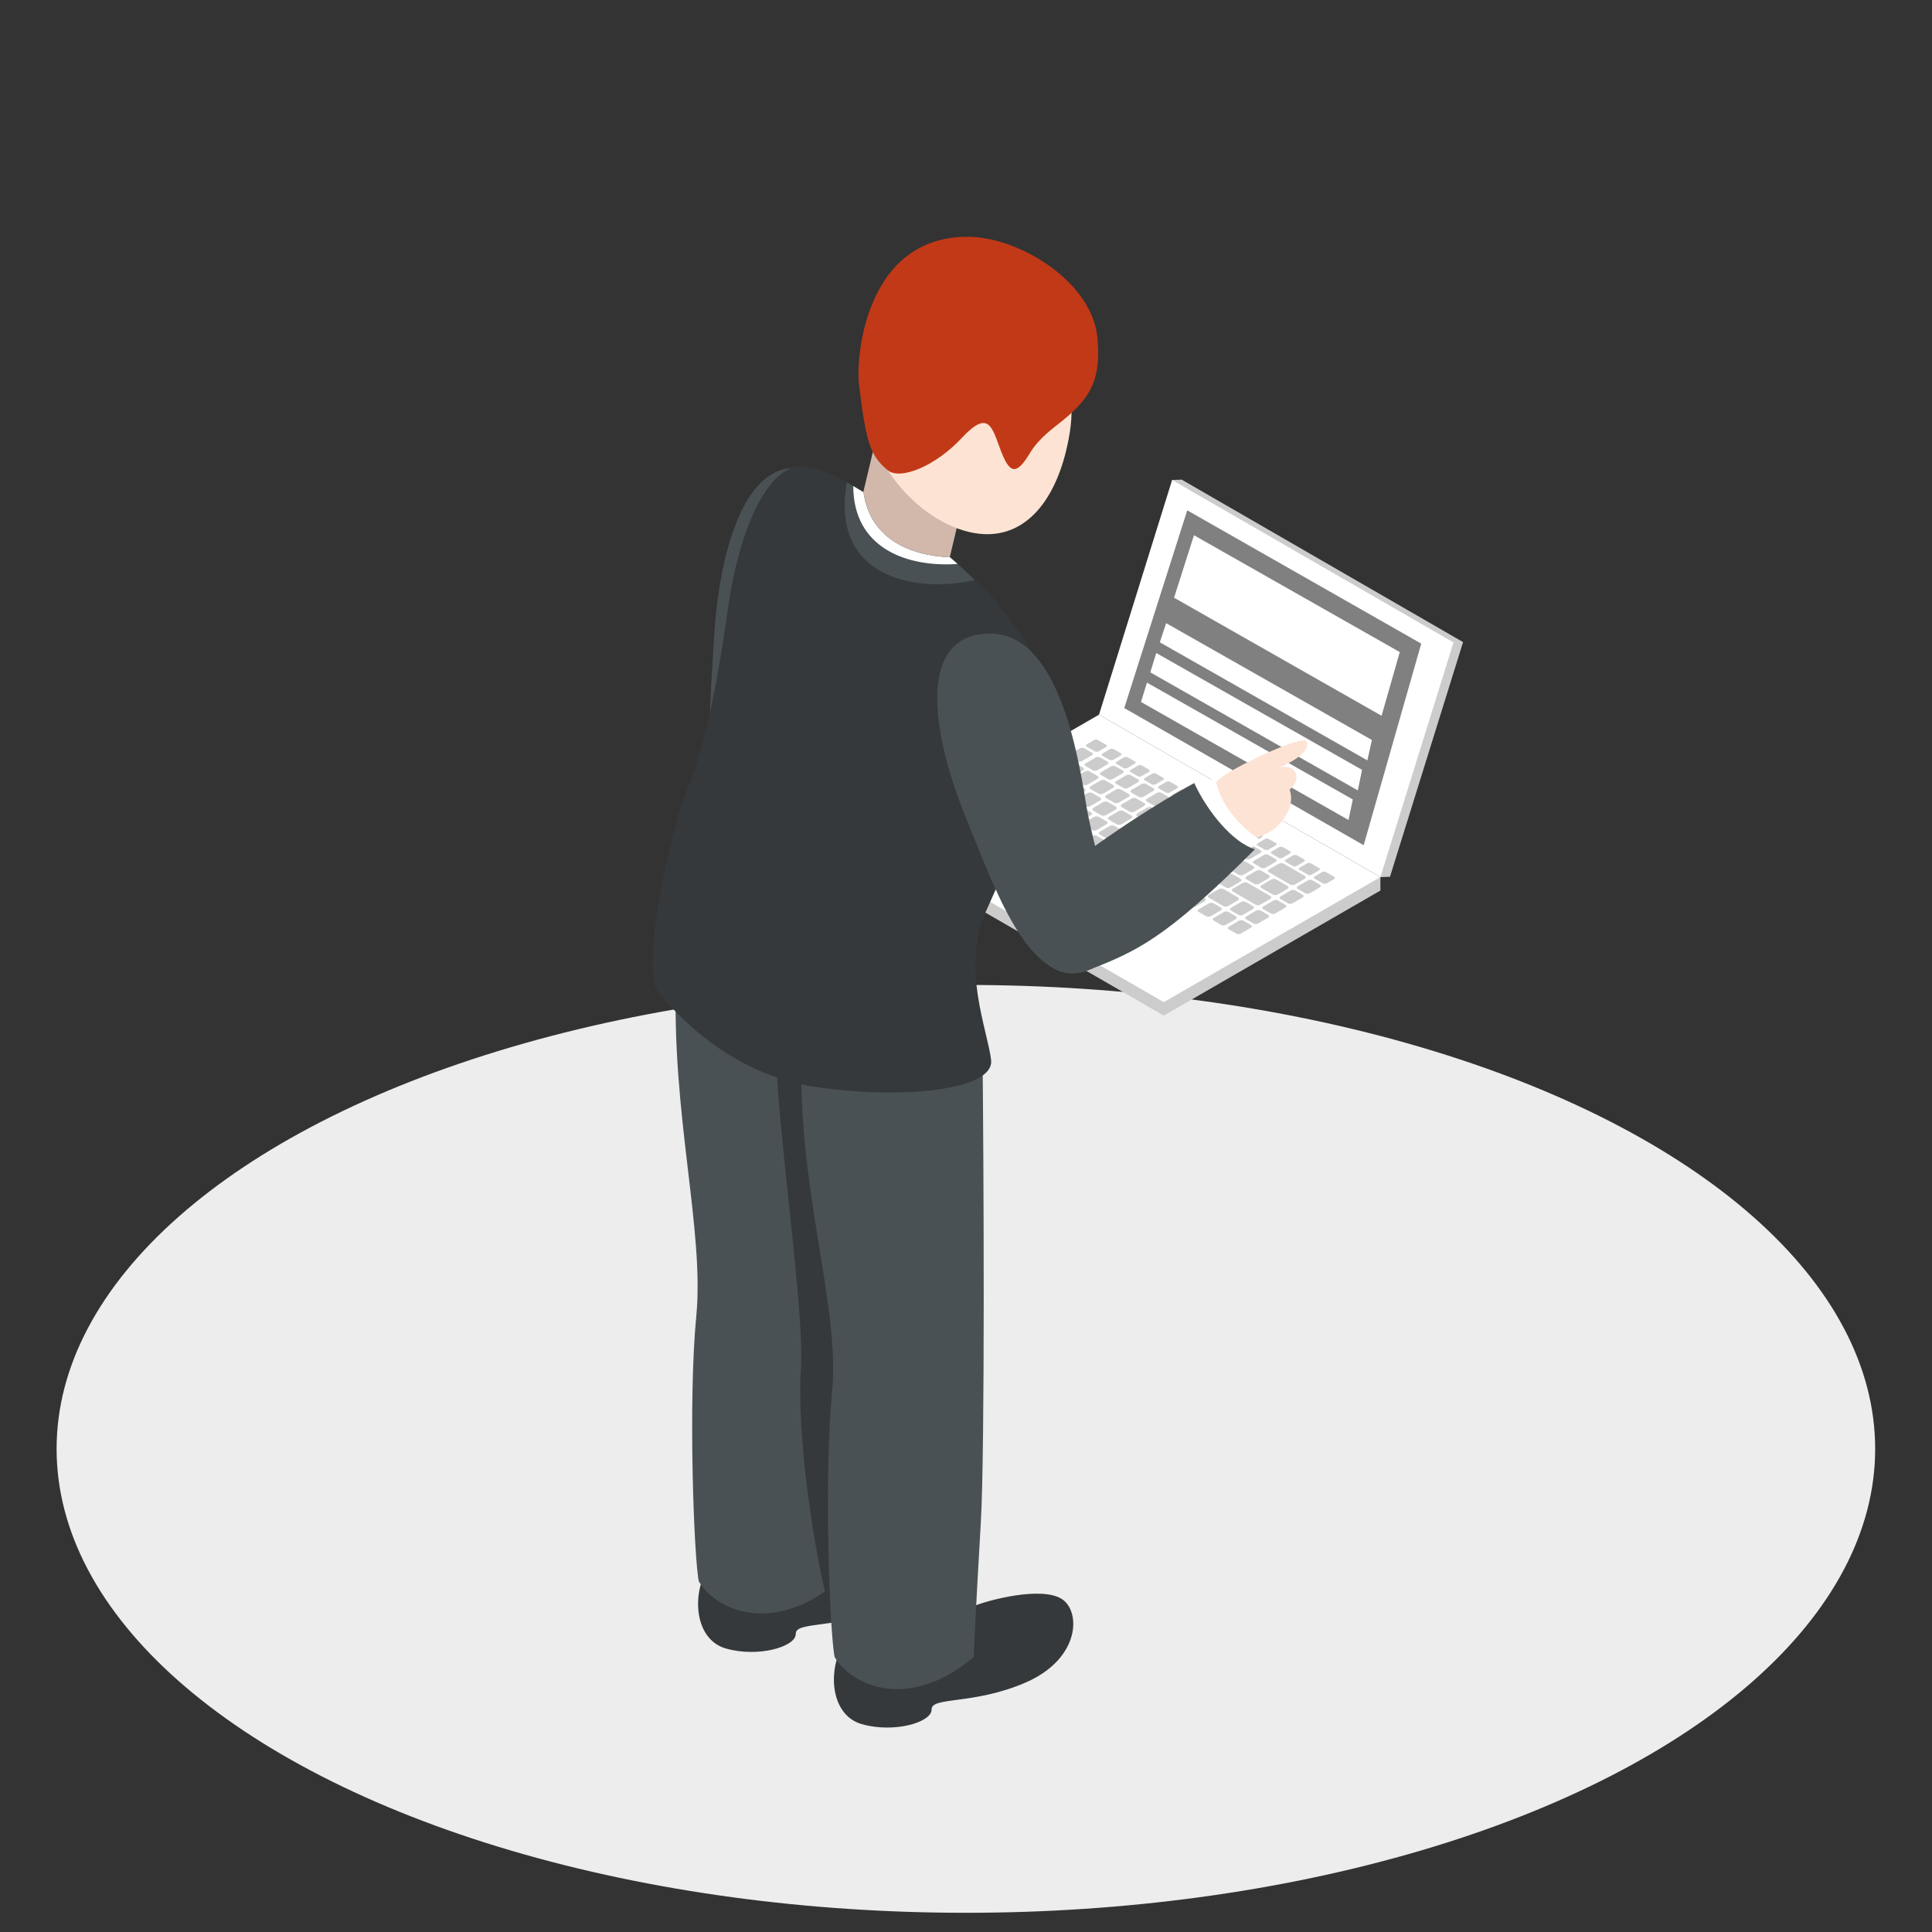 <?xml version="1.0" encoding="utf-8"?>
<!-- Generator: Adobe Illustrator 16.0.0, SVG Export Plug-In . SVG Version: 6.00 Build 0)  -->
<!DOCTYPE svg PUBLIC "-//W3C//DTD SVG 1.1//EN" "http://www.w3.org/Graphics/SVG/1.1/DTD/svg11.dtd">
<svg version="1.1" id="Capa_1" xmlns="http://www.w3.org/2000/svg" xmlns:xlink="http://www.w3.org/1999/xlink" x="0px" y="0px"
	 width="200px" height="200px" viewBox="0 0 200 200" enable-background="new 0 0 200 200" xml:space="preserve">
<rect x="0" y="0" width="200" height="200" fill="#333333" stroke="none"/>
<g id="base">
	<ellipse fill="#EDEDED" cx="99.988" cy="149.987" rx="94.129" ry="48.025"/>
</g>
<g id="Capa_6">
	<g>
		<polygon fill="#CDCCCC" points="113.77,75.375 91.348,88.319 120.475,105.135 142.896,92.191 		"/>
		<rect x="135.104" y="90.798" fill="#CDCCCC" width="7.793" height="1.394"/>
		<rect x="91.348" y="86.926" fill="#CDCCCC" width="7.791" height="1.393"/>
		<polygon fill="#FFFFFF" points="113.77,73.982 91.348,86.926 120.475,103.744 142.896,90.798 		"/>
		<polygon fill="#CDCCCC" points="122.329,49.652 114.762,73.945 143.891,90.762 151.457,66.47 		"/>
		<polygon fill="#CDCCCC" points="121.336,49.689 122.329,49.652 143.891,90.762 142.896,90.798 		"/>
		<polygon fill="#FFFFFF" points="121.336,49.689 113.77,73.982 142.896,90.798 150.465,66.506 		"/>
		<g>
			<path fill="#CDCCCC" d="M137.246,90.264c0.289,0.169,0.585,0.338,0.882,0.509c0.097,0.058,0.084,0.162-0.028,0.228
				c-0.252,0.146-0.502,0.291-0.75,0.437c-0.115,0.067-0.295,0.074-0.396,0.017c-0.296-0.172-0.593-0.34-0.881-0.51
				c-0.101-0.058-0.087-0.159,0.028-0.227c0.25-0.146,0.496-0.291,0.748-0.438C136.964,90.216,137.146,90.207,137.246,90.264z"/>
			<path fill="#CDCCCC" d="M135.848,91.122c0.262,0.155,0.533,0.309,0.799,0.463c0.125,0.072,0.117,0.199-0.022,0.279
				c-0.34,0.197-0.675,0.395-1.017,0.592c-0.142,0.082-0.355,0.094-0.48,0.022c-0.264-0.154-0.534-0.309-0.799-0.463
				c-0.119-0.069-0.105-0.196,0.033-0.278c0.34-0.196,0.676-0.396,1.016-0.592C135.518,91.062,135.727,91.052,135.848,91.122z"/>
			<path fill="#CDCCCC" d="M134.063,92.167c0.266,0.153,0.535,0.309,0.801,0.462c0.123,0.073,0.115,0.196-0.025,0.279
				c-0.339,0.198-0.676,0.396-1.015,0.592c-0.142,0.082-0.358,0.091-0.482,0.02c-0.267-0.155-0.534-0.309-0.801-0.463
				c-0.119-0.069-0.103-0.194,0.038-0.276c0.339-0.196,0.672-0.393,1.014-0.592C133.732,92.107,133.943,92.098,134.063,92.167z"/>
			<path fill="#CDCCCC" d="M132.277,93.209c0.266,0.154,0.535,0.308,0.8,0.462c0.125,0.072,0.118,0.2-0.024,0.281
				c-0.342,0.197-0.676,0.396-1.019,0.592c-0.142,0.082-0.354,0.095-0.479,0.022c-0.266-0.154-0.535-0.309-0.801-0.463
				c-0.12-0.069-0.107-0.196,0.034-0.278c0.338-0.196,0.679-0.394,1.019-0.591C131.943,93.153,132.159,93.14,132.277,93.209z"/>
			<path fill="#CDCCCC" d="M130.493,94.257c0.267,0.154,0.536,0.308,0.801,0.462c0.125,0.072,0.11,0.194-0.028,0.276
				c-0.342,0.199-0.678,0.4-1.015,0.597c-0.142,0.081-0.354,0.089-0.479,0.018c-0.265-0.155-0.535-0.309-0.801-0.463
				c-0.119-0.069-0.105-0.192,0.034-0.273c0.34-0.197,0.675-0.398,1.015-0.598C130.159,94.195,130.375,94.187,130.493,94.257z"/>
			<path fill="#CDCCCC" d="M128.705,95.299c0.266,0.154,0.536,0.31,0.802,0.463c0.122,0.072,0.114,0.2-0.026,0.281
				c-0.342,0.197-0.676,0.397-1.015,0.592c-0.14,0.081-0.354,0.092-0.479,0.021c-0.27-0.155-0.534-0.309-0.801-0.463
				c-0.121-0.069-0.104-0.195,0.035-0.275c0.34-0.195,0.674-0.394,1.012-0.593C128.373,95.244,128.586,95.229,128.705,95.299z"/>
			<path fill="#CDCCCC" d="M135.688,89.363c0.295,0.168,0.586,0.339,0.881,0.509c0.104,0.058,0.088,0.162-0.024,0.227
				c-0.253,0.146-0.505,0.294-0.753,0.44c-0.113,0.068-0.291,0.07-0.391,0.016c-0.297-0.171-0.59-0.341-0.885-0.511
				c-0.1-0.058-0.084-0.159,0.029-0.227c0.248-0.146,0.501-0.291,0.753-0.438C135.41,89.315,135.589,89.306,135.688,89.363z"/>
			<path fill="#CDCCCC" d="M132.872,89.4c0.731,0.423,1.467,0.85,2.203,1.275c0.134,0.077,0.125,0.209-0.029,0.299
				c-0.323,0.191-0.649,0.381-0.979,0.571c-0.149,0.088-0.375,0.1-0.51,0.023c-0.736-0.425-1.473-0.851-2.203-1.277
				c-0.131-0.077-0.121-0.211,0.029-0.298c0.329-0.192,0.654-0.381,0.98-0.572C132.518,89.333,132.74,89.324,132.872,89.4z"/>
			<path fill="#CDCCCC" d="M132.098,91.032c0.397,0.231,0.797,0.46,1.195,0.689c0.133,0.076,0.119,0.208-0.031,0.296
				c-0.324,0.191-0.654,0.384-0.979,0.575c-0.147,0.087-0.382,0.096-0.513,0.02c-0.396-0.229-0.797-0.459-1.193-0.69
				c-0.131-0.074-0.11-0.208,0.04-0.295c0.323-0.192,0.653-0.385,0.979-0.576C131.743,90.964,131.971,90.958,132.098,91.032z"/>
			<path fill="#CDCCCC" d="M129.128,91.385c0.794,0.46,1.585,0.918,2.381,1.378c0.134,0.077,0.118,0.215-0.03,0.301
				c-0.328,0.189-0.653,0.381-0.984,0.572c-0.148,0.087-0.375,0.1-0.508,0.022c-0.797-0.46-1.588-0.921-2.381-1.378
				c-0.127-0.073-0.115-0.212,0.035-0.298c0.328-0.19,0.654-0.384,0.979-0.573C128.77,91.323,129.002,91.311,129.128,91.385z"/>
			<path fill="#CDCCCC" d="M128.939,93.359c0.267,0.153,0.535,0.31,0.802,0.463c0.122,0.07,0.104,0.195-0.035,0.275
				c-0.338,0.198-0.675,0.398-1.015,0.595c-0.142,0.082-0.352,0.091-0.475,0.021c-0.266-0.153-0.533-0.309-0.8-0.463
				c-0.125-0.073-0.108-0.195,0.03-0.276c0.338-0.197,0.675-0.399,1.013-0.597C128.602,93.294,128.814,93.287,128.939,93.359z"/>
			<path fill="#CDCCCC" d="M127.15,94.401c0.268,0.154,0.535,0.31,0.802,0.463c0.123,0.07,0.112,0.199-0.029,0.281
				c-0.342,0.196-0.675,0.397-1.015,0.592c-0.139,0.082-0.35,0.091-0.475,0.02c-0.271-0.154-0.535-0.308-0.801-0.463
				c-0.124-0.072-0.109-0.198,0.031-0.279c0.337-0.194,0.67-0.395,1.012-0.592C126.82,94.342,127.029,94.329,127.15,94.401z"/>
			<path fill="#CDCCCC" d="M134.25,88.532c0.257,0.146,0.512,0.293,0.768,0.441c0.098,0.056,0.08,0.162-0.031,0.227
				c-0.252,0.146-0.504,0.293-0.754,0.439c-0.113,0.068-0.289,0.074-0.389,0.016c-0.257-0.149-0.509-0.295-0.76-0.44
				c-0.104-0.058-0.091-0.159,0.023-0.228c0.25-0.145,0.502-0.292,0.752-0.439C133.973,88.482,134.15,88.475,134.25,88.532z"/>
			<path fill="#CDCCCC" d="M132.791,87.687c0.257,0.146,0.509,0.292,0.768,0.443c0.096,0.057,0.08,0.162-0.031,0.226
				c-0.252,0.146-0.502,0.292-0.754,0.438c-0.113,0.067-0.289,0.074-0.389,0.018c-0.256-0.151-0.508-0.299-0.761-0.444
				c-0.103-0.058-0.09-0.159,0.024-0.227c0.248-0.146,0.5-0.291,0.754-0.438C132.514,87.639,132.691,87.629,132.791,87.687z"/>
			<path fill="#CDCCCC" d="M131.331,86.843c0.256,0.148,0.511,0.293,0.763,0.439c0.1,0.058,0.086,0.162-0.023,0.227
				c-0.254,0.146-0.506,0.292-0.754,0.439c-0.115,0.067-0.293,0.073-0.391,0.016c-0.255-0.146-0.51-0.293-0.762-0.439
				c-0.104-0.061-0.088-0.159,0.025-0.226c0.248-0.146,0.5-0.292,0.752-0.438C131.055,86.795,131.232,86.784,131.331,86.843z"/>
			<path fill="#CDCCCC" d="M129.874,85.997c0.252,0.146,0.504,0.293,0.761,0.44c0.1,0.056,0.086,0.164-0.025,0.229
				c-0.252,0.146-0.504,0.291-0.752,0.438c-0.113,0.066-0.291,0.074-0.391,0.017c-0.256-0.148-0.51-0.295-0.766-0.443
				c-0.098-0.056-0.085-0.159,0.029-0.226c0.248-0.146,0.502-0.291,0.754-0.438C129.596,85.949,129.775,85.939,129.874,85.997z"/>
			<path fill="#CDCCCC" d="M128.416,85.15c0.251,0.147,0.505,0.294,0.759,0.441c0.104,0.059,0.087,0.164-0.022,0.228
				c-0.254,0.147-0.506,0.292-0.754,0.438c-0.115,0.068-0.291,0.076-0.396,0.018c-0.252-0.145-0.504-0.293-0.76-0.44
				c-0.099-0.057-0.085-0.161,0.028-0.229c0.248-0.146,0.502-0.291,0.754-0.438C128.137,85.103,128.316,85.094,128.416,85.15z"/>
			<path fill="#CDCCCC" d="M126.955,84.307c0.254,0.147,0.507,0.294,0.761,0.44c0.101,0.057,0.082,0.162-0.026,0.227
				c-0.254,0.146-0.502,0.292-0.75,0.437c-0.115,0.069-0.297,0.075-0.395,0.018c-0.252-0.146-0.507-0.293-0.761-0.44
				c-0.101-0.057-0.091-0.162,0.024-0.229c0.248-0.146,0.5-0.292,0.754-0.438C126.674,84.257,126.854,84.247,126.955,84.307z"/>
			<path fill="#CDCCCC" d="M125.494,83.461c0.255,0.148,0.508,0.293,0.764,0.44c0.1,0.057,0.081,0.164-0.029,0.229
				c-0.252,0.146-0.5,0.292-0.748,0.438c-0.114,0.068-0.297,0.074-0.394,0.017c-0.259-0.15-0.509-0.296-0.763-0.443
				c-0.1-0.056-0.088-0.158,0.023-0.225c0.25-0.147,0.502-0.292,0.756-0.438C125.215,83.415,125.396,83.405,125.494,83.461z"/>
			<path fill="#CDCCCC" d="M124.033,82.615c0.256,0.147,0.51,0.294,0.763,0.44c0.104,0.059,0.085,0.162-0.026,0.227
				c-0.252,0.146-0.506,0.294-0.752,0.439c-0.117,0.067-0.287,0.077-0.391,0.018c-0.257-0.148-0.509-0.294-0.762-0.441
				c-0.102-0.059-0.084-0.158,0.029-0.226c0.248-0.146,0.498-0.294,0.75-0.44C123.756,82.567,123.936,82.558,124.033,82.615z"/>
			<path fill="#CDCCCC" d="M122.574,81.769c0.254,0.146,0.507,0.294,0.762,0.443c0.1,0.057,0.087,0.162-0.023,0.227
				c-0.254,0.147-0.506,0.295-0.754,0.44c-0.115,0.068-0.291,0.073-0.39,0.017c-0.256-0.15-0.51-0.294-0.767-0.441
				c-0.1-0.057-0.086-0.159,0.029-0.227c0.25-0.146,0.496-0.293,0.75-0.441C122.294,81.723,122.477,81.712,122.574,81.769z"/>
			<path fill="#CDCCCC" d="M121.116,80.926c0.25,0.146,0.505,0.293,0.763,0.439c0.098,0.058,0.084,0.165-0.027,0.229
				c-0.252,0.148-0.504,0.293-0.754,0.439c-0.113,0.068-0.289,0.074-0.389,0.017c-0.256-0.149-0.51-0.295-0.76-0.44
				c-0.104-0.059-0.09-0.161,0.023-0.228c0.248-0.147,0.498-0.291,0.748-0.439C120.834,80.879,121.018,80.869,121.116,80.926z"/>
			<path fill="#CDCCCC" d="M119.656,80.08c0.255,0.145,0.504,0.294,0.763,0.44c0.099,0.056,0.081,0.164-0.03,0.229
				c-0.252,0.146-0.502,0.292-0.748,0.438c-0.113,0.068-0.291,0.075-0.395,0.016c-0.253-0.145-0.504-0.293-0.758-0.439
				c-0.104-0.059-0.09-0.163,0.025-0.229c0.248-0.146,0.498-0.292,0.75-0.438C119.373,80.033,119.557,80.022,119.656,80.08z"/>
			<path fill="#CDCCCC" d="M118.193,79.234c0.256,0.147,0.511,0.293,0.766,0.443c0.1,0.057,0.081,0.162-0.027,0.227
				c-0.255,0.146-0.502,0.293-0.75,0.439c-0.115,0.068-0.293,0.077-0.396,0.018c-0.252-0.147-0.509-0.297-0.761-0.444
				c-0.098-0.057-0.084-0.159,0.031-0.226c0.246-0.146,0.494-0.294,0.748-0.44C117.916,79.188,118.096,79.176,118.193,79.234z"/>
			<path fill="#CDCCCC" d="M116.734,78.391c0.257,0.147,0.51,0.293,0.762,0.44c0.104,0.06,0.082,0.162-0.029,0.227
				c-0.253,0.146-0.5,0.294-0.75,0.44c-0.113,0.067-0.285,0.076-0.389,0.018c-0.252-0.146-0.51-0.293-0.762-0.441
				c-0.1-0.056-0.086-0.159,0.029-0.227c0.25-0.146,0.497-0.293,0.748-0.439C116.457,78.344,116.637,78.334,116.734,78.391z"/>
			<path fill="#CDCCCC" d="M115.275,77.545c0.254,0.145,0.506,0.293,0.764,0.44c0.098,0.057,0.079,0.165-0.031,0.229
				c-0.252,0.146-0.502,0.292-0.748,0.437c-0.113,0.068-0.291,0.074-0.39,0.019c-0.257-0.148-0.509-0.295-0.763-0.441
				c-0.103-0.058-0.09-0.159,0.025-0.227c0.248-0.146,0.497-0.294,0.749-0.441C114.994,77.497,115.173,77.486,115.275,77.545z"/>
			<path fill="#CDCCCC" d="M113.639,76.598c0.289,0.168,0.588,0.335,0.881,0.506c0.1,0.058,0.08,0.164-0.029,0.228
				c-0.254,0.148-0.5,0.295-0.749,0.441c-0.116,0.068-0.289,0.072-0.39,0.015c-0.295-0.171-0.592-0.338-0.884-0.507
				c-0.101-0.061-0.084-0.161,0.032-0.229c0.248-0.146,0.496-0.293,0.748-0.441C113.357,76.547,113.535,76.537,113.639,76.598z"/>
			<path fill="#CDCCCC" d="M131.299,88.489c0.262,0.15,0.521,0.301,0.782,0.454c0.12,0.067,0.112,0.194-0.024,0.273
				c-0.347,0.199-0.685,0.4-1.027,0.597c-0.137,0.078-0.348,0.092-0.467,0.022c-0.262-0.151-0.521-0.304-0.781-0.455
				c-0.12-0.069-0.108-0.194,0.027-0.273c0.344-0.199,0.68-0.399,1.022-0.601C130.971,88.427,131.18,88.42,131.299,88.489z"/>
			<path fill="#CDCCCC" d="M129.715,87.571c0.262,0.15,0.521,0.303,0.783,0.455c0.12,0.069,0.109,0.192-0.025,0.271
				c-0.347,0.199-0.685,0.4-1.027,0.596c-0.137,0.08-0.346,0.094-0.465,0.026c-0.262-0.153-0.522-0.304-0.782-0.456
				c-0.12-0.07-0.107-0.197,0.028-0.277c0.342-0.197,0.683-0.397,1.021-0.596C129.385,87.512,129.598,87.503,129.715,87.571z"/>
			<path fill="#CDCCCC" d="M128.133,86.656c0.262,0.151,0.521,0.301,0.782,0.453c0.12,0.069,0.11,0.194-0.024,0.273
				c-0.347,0.2-0.686,0.401-1.027,0.597c-0.137,0.079-0.348,0.092-0.467,0.022c-0.262-0.151-0.522-0.303-0.781-0.453
				c-0.125-0.071-0.108-0.197,0.027-0.276c0.344-0.198,0.683-0.398,1.024-0.597C127.805,86.596,128.01,86.584,128.133,86.656z"/>
			<path fill="#CDCCCC" d="M126.545,85.737c0.262,0.152,0.521,0.304,0.786,0.456c0.121,0.069,0.11,0.192-0.024,0.272
				c-0.347,0.201-0.685,0.399-1.024,0.6c-0.138,0.079-0.347,0.088-0.468,0.02c-0.265-0.152-0.527-0.303-0.787-0.453
				c-0.12-0.069-0.104-0.194,0.033-0.273c0.344-0.199,0.681-0.4,1.021-0.601C126.219,85.677,126.428,85.667,126.545,85.737z"/>
			<path fill="#CDCCCC" d="M124.962,84.822c0.263,0.15,0.522,0.301,0.787,0.453c0.119,0.068,0.112,0.194-0.024,0.274
				c-0.347,0.199-0.686,0.4-1.026,0.596c-0.138,0.08-0.347,0.092-0.468,0.023c-0.266-0.152-0.526-0.306-0.787-0.456
				c-0.119-0.068-0.106-0.194,0.031-0.274c0.342-0.198,0.68-0.398,1.025-0.6C124.639,84.76,124.842,84.754,124.962,84.822z"/>
			<path fill="#CDCCCC" d="M123.379,83.904c0.26,0.151,0.521,0.304,0.782,0.454c0.125,0.072,0.11,0.193-0.024,0.272
				c-0.346,0.2-0.686,0.4-1.027,0.598c-0.137,0.078-0.342,0.092-0.467,0.021c-0.261-0.15-0.521-0.301-0.781-0.453
				c-0.119-0.069-0.106-0.194,0.027-0.273c0.344-0.2,0.684-0.398,1.027-0.6C123.053,83.845,123.259,83.834,123.379,83.904z"/>
			<path fill="#CDCCCC" d="M121.796,82.988c0.263,0.152,0.522,0.304,0.782,0.453c0.126,0.072,0.111,0.196-0.023,0.273
				c-0.347,0.199-0.687,0.4-1.025,0.597c-0.139,0.079-0.346,0.094-0.469,0.023c-0.262-0.151-0.524-0.302-0.783-0.453
				c-0.121-0.069-0.106-0.197,0.031-0.276c0.342-0.198,0.68-0.398,1.025-0.597C121.473,82.929,121.677,82.919,121.796,82.988z"/>
			<path fill="#CDCCCC" d="M120.213,82.07c0.26,0.152,0.521,0.304,0.782,0.455c0.121,0.069,0.11,0.191-0.024,0.272
				c-0.346,0.201-0.686,0.4-1.027,0.599c-0.137,0.079-0.346,0.089-0.467,0.02c-0.261-0.151-0.521-0.303-0.781-0.452
				c-0.121-0.069-0.106-0.198,0.029-0.276c0.342-0.196,0.68-0.398,1.021-0.598C119.884,82.011,120.096,82,120.213,82.07z"/>
			<path fill="#CDCCCC" d="M118.63,81.155c0.263,0.151,0.522,0.303,0.783,0.455c0.12,0.069,0.106,0.189-0.028,0.268
				c-0.345,0.202-0.681,0.401-1.021,0.601c-0.139,0.079-0.348,0.092-0.469,0.022c-0.26-0.152-0.522-0.304-0.781-0.456
				c-0.121-0.069-0.108-0.194,0.027-0.273c0.344-0.199,0.682-0.399,1.024-0.6C118.3,81.093,118.512,81.086,118.63,81.155z"/>
			<path fill="#CDCCCC" d="M117.047,80.238c0.26,0.151,0.521,0.302,0.784,0.454c0.119,0.07,0.106,0.191-0.03,0.271
				c-0.343,0.202-0.682,0.401-1.023,0.6c-0.135,0.079-0.346,0.089-0.465,0.019c-0.262-0.151-0.522-0.3-0.783-0.453
				c-0.125-0.071-0.107-0.193,0.029-0.273c0.342-0.199,0.68-0.398,1.022-0.6C116.717,80.176,116.923,80.168,117.047,80.238z"/>
			<path fill="#CDCCCC" d="M115.46,79.321c0.261,0.15,0.522,0.301,0.787,0.452c0.121,0.07,0.106,0.194-0.029,0.273
				c-0.344,0.199-0.681,0.401-1.022,0.598c-0.137,0.079-0.348,0.091-0.467,0.023c-0.267-0.153-0.526-0.304-0.787-0.455
				c-0.119-0.069-0.104-0.196,0.033-0.274c0.344-0.197,0.683-0.398,1.024-0.598C115.135,79.261,115.342,79.252,115.46,79.321z"/>
			<path fill="#CDCCCC" d="M113.876,78.402c0.263,0.151,0.521,0.304,0.788,0.457c0.12,0.07,0.107,0.19-0.029,0.271
				c-0.343,0.201-0.682,0.4-1.021,0.6c-0.137,0.08-0.348,0.089-0.467,0.02c-0.266-0.153-0.525-0.305-0.787-0.456
				c-0.119-0.069-0.107-0.191,0.029-0.27c0.342-0.199,0.682-0.4,1.022-0.601C113.547,78.343,113.758,78.334,113.876,78.402z"/>
			<path fill="#CDCCCC" d="M112.242,77.458c0.266,0.154,0.531,0.31,0.799,0.462c0.125,0.071,0.111,0.198-0.027,0.278
				c-0.337,0.197-0.678,0.396-1.016,0.594c-0.141,0.081-0.35,0.09-0.475,0.019c-0.27-0.155-0.535-0.308-0.799-0.462
				c-0.121-0.069-0.107-0.196,0.032-0.278c0.339-0.197,0.677-0.396,1.015-0.592C111.913,77.396,112.123,77.388,112.242,77.458z"/>
			<path fill="#CDCCCC" d="M110.477,78.51c0.545,0.317,1.097,0.634,1.644,0.953c0.132,0.077,0.118,0.209-0.03,0.296
				c-0.33,0.191-0.654,0.384-0.979,0.575c-0.149,0.087-0.383,0.096-0.514,0.02c-0.548-0.319-1.101-0.637-1.644-0.953
				c-0.132-0.076-0.111-0.209,0.038-0.296c0.324-0.191,0.65-0.383,0.979-0.574C110.121,78.443,110.344,78.433,110.477,78.51z"/>
			<path fill="#CDCCCC" d="M108.691,79.552c0.649,0.377,1.301,0.754,1.955,1.132c0.133,0.077,0.115,0.215-0.035,0.302
				c-0.324,0.188-0.649,0.379-0.979,0.572c-0.148,0.087-0.377,0.098-0.509,0.023c-0.656-0.38-1.306-0.759-1.956-1.135
				c-0.131-0.076-0.109-0.208,0.039-0.296c0.326-0.19,0.65-0.383,0.977-0.571C108.331,79.491,108.561,79.477,108.691,79.552z"/>
			<path fill="#CDCCCC" d="M106.907,80.6c0.935,0.541,1.864,1.084,2.803,1.625c0.133,0.076,0.116,0.208-0.034,0.297
				c-0.324,0.189-0.654,0.38-0.979,0.572c-0.148,0.087-0.379,0.099-0.51,0.022c-0.938-0.541-1.869-1.084-2.803-1.624
				c-0.131-0.077-0.113-0.208,0.034-0.297c0.324-0.191,0.655-0.381,0.979-0.572C106.549,80.534,106.775,80.523,106.907,80.6z"/>
			<path fill="#CDCCCC" d="M105.12,81.646c0.387,0.224,0.772,0.45,1.164,0.676c0.127,0.074,0.114,0.207-0.039,0.295
				c-0.325,0.189-0.649,0.382-0.976,0.573c-0.149,0.086-0.383,0.096-0.511,0.022c-0.39-0.226-0.776-0.453-1.163-0.677
				c-0.133-0.077-0.111-0.207,0.039-0.295c0.323-0.191,0.649-0.382,0.975-0.572C104.764,81.577,104.988,81.569,105.12,81.646z"/>
			<path fill="#CDCCCC" d="M112.785,79.851c0.281,0.164,0.564,0.325,0.844,0.488c0.127,0.074,0.111,0.206-0.033,0.292
				c-0.332,0.193-0.664,0.386-0.988,0.577c-0.148,0.088-0.375,0.097-0.5,0.022c-0.28-0.162-0.563-0.323-0.844-0.486
				c-0.123-0.074-0.111-0.207,0.037-0.294c0.326-0.19,0.655-0.384,0.989-0.577C112.436,79.786,112.661,79.778,112.785,79.851z"/>
			<path fill="#CDCCCC" d="M114.404,80.786c0.277,0.161,0.56,0.325,0.838,0.485c0.127,0.073,0.115,0.206-0.03,0.292
				c-0.332,0.195-0.661,0.388-0.987,0.58c-0.147,0.087-0.379,0.094-0.504,0.02c-0.281-0.16-0.563-0.324-0.84-0.485
				c-0.129-0.076-0.115-0.207,0.034-0.294c0.325-0.19,0.653-0.384,0.987-0.577C114.049,80.722,114.273,80.711,114.404,80.786z"/>
			<path fill="#CDCCCC" d="M116.018,81.719c0.276,0.161,0.561,0.324,0.838,0.484c0.127,0.075,0.117,0.209-0.029,0.294
				c-0.333,0.193-0.662,0.386-0.988,0.577c-0.15,0.088-0.377,0.094-0.504,0.021c-0.279-0.162-0.563-0.324-0.84-0.485
				c-0.128-0.075-0.114-0.205,0.033-0.292c0.326-0.191,0.654-0.384,0.988-0.579C115.662,81.654,115.889,81.646,116.018,81.719z"/>
			<path fill="#CDCCCC" d="M117.629,82.653c0.278,0.161,0.559,0.321,0.839,0.485c0.13,0.075,0.116,0.208-0.03,0.293
				c-0.332,0.194-0.662,0.387-0.986,0.578c-0.15,0.087-0.376,0.095-0.506,0.02c-0.281-0.163-0.562-0.324-0.838-0.485
				c-0.131-0.075-0.116-0.204,0.033-0.292c0.324-0.191,0.656-0.384,0.988-0.577C117.275,82.59,117.501,82.578,117.629,82.653z"/>
			<path fill="#CDCCCC" d="M119.241,83.586c0.28,0.16,0.558,0.323,0.838,0.486c0.13,0.075,0.118,0.206-0.029,0.292
				c-0.331,0.195-0.661,0.388-0.987,0.579c-0.147,0.087-0.375,0.095-0.504,0.021c-0.283-0.164-0.562-0.329-0.838-0.488
				c-0.129-0.073-0.115-0.204,0.03-0.291c0.326-0.191,0.659-0.384,0.991-0.577C118.889,83.523,119.113,83.512,119.241,83.586z"/>
			<path fill="#CDCCCC" d="M120.854,84.521c0.278,0.161,0.562,0.324,0.845,0.487c0.122,0.072,0.112,0.205-0.036,0.291
				c-0.328,0.193-0.663,0.385-0.988,0.578c-0.145,0.087-0.375,0.094-0.497,0.022c-0.284-0.164-0.567-0.326-0.845-0.488
				c-0.127-0.074-0.111-0.203,0.038-0.291c0.323-0.19,0.655-0.383,0.989-0.576C120.506,84.458,120.727,84.447,120.854,84.521z"/>
			<path fill="#CDCCCC" d="M122.468,85.455c0.278,0.162,0.562,0.323,0.845,0.487c0.127,0.074,0.11,0.204-0.037,0.292
				c-0.327,0.194-0.662,0.387-0.987,0.579c-0.144,0.086-0.37,0.094-0.5,0.02c-0.282-0.164-0.563-0.326-0.843-0.487
				c-0.127-0.074-0.108-0.202,0.039-0.289c0.324-0.191,0.654-0.383,0.988-0.579C122.118,85.391,122.34,85.379,122.468,85.455z"/>
			<path fill="#CDCCCC" d="M124.08,86.39c0.277,0.16,0.561,0.325,0.84,0.485c0.132,0.076,0.116,0.206-0.029,0.291
				c-0.33,0.195-0.664,0.387-0.99,0.58c-0.145,0.085-0.373,0.096-0.504,0.02c-0.279-0.161-0.561-0.326-0.838-0.486
				c-0.129-0.074-0.109-0.204,0.037-0.291c0.325-0.192,0.656-0.385,0.99-0.58C123.73,86.324,123.953,86.315,124.08,86.39z"/>
			<path fill="#CDCCCC" d="M125.693,87.323c0.279,0.162,0.561,0.324,0.84,0.484c0.132,0.076,0.115,0.208-0.03,0.293
				c-0.33,0.194-0.664,0.385-0.989,0.577c-0.145,0.086-0.371,0.096-0.505,0.02c-0.278-0.16-0.561-0.323-0.838-0.485
				c-0.128-0.074-0.11-0.204,0.034-0.29c0.324-0.192,0.658-0.385,0.988-0.578C125.339,87.259,125.564,87.249,125.693,87.323z"/>
			<path fill="#CDCCCC" d="M127.313,88.258c0.276,0.159,0.558,0.323,0.838,0.485c0.127,0.075,0.117,0.208-0.03,0.294
				c-0.331,0.192-0.663,0.386-0.988,0.577c-0.147,0.088-0.375,0.093-0.504,0.02c-0.282-0.162-0.562-0.327-0.838-0.485
				c-0.133-0.075-0.11-0.205,0.034-0.291c0.324-0.193,0.656-0.386,0.986-0.58C126.957,88.192,127.18,88.183,127.313,88.258z"/>
			<path fill="#CDCCCC" d="M128.924,89.19c0.277,0.161,0.559,0.324,0.838,0.486c0.129,0.074,0.112,0.208-0.033,0.294
				c-0.328,0.194-0.664,0.386-0.99,0.579c-0.143,0.085-0.369,0.092-0.5,0.018c-0.281-0.163-0.559-0.326-0.836-0.486
				c-0.131-0.075-0.111-0.205,0.033-0.291c0.324-0.192,0.657-0.385,0.988-0.578C128.57,89.128,128.791,89.115,128.924,89.19z"/>
			<path fill="#CDCCCC" d="M130.533,90.124c0.281,0.163,0.563,0.323,0.842,0.488c0.128,0.074,0.111,0.205-0.034,0.292
				c-0.329,0.195-0.661,0.386-0.987,0.578c-0.146,0.087-0.373,0.096-0.5,0.021c-0.283-0.165-0.562-0.327-0.845-0.488
				c-0.129-0.073-0.104-0.202,0.038-0.288c0.326-0.193,0.659-0.385,0.989-0.58C130.184,90.06,130.402,90.051,130.533,90.124z"/>
			<path fill="#CDCCCC" d="M111.456,81.153c0.278,0.16,0.556,0.323,0.838,0.487c0.128,0.074,0.112,0.208-0.034,0.293
				c-0.332,0.193-0.664,0.385-0.992,0.577c-0.146,0.085-0.367,0.096-0.496,0.022c-0.28-0.163-0.562-0.326-0.838-0.484
				c-0.134-0.077-0.117-0.208,0.028-0.294c0.33-0.192,0.659-0.385,0.99-0.577C111.102,81.091,111.325,81.076,111.456,81.153z"/>
			<path fill="#CDCCCC" d="M113.064,82.088c0.281,0.161,0.56,0.323,0.843,0.486c0.129,0.074,0.11,0.208-0.035,0.292
				c-0.333,0.192-0.663,0.385-0.991,0.578c-0.146,0.085-0.367,0.097-0.497,0.021c-0.28-0.162-0.562-0.322-0.844-0.484
				c-0.128-0.074-0.11-0.208,0.037-0.293c0.327-0.192,0.657-0.386,0.987-0.577C112.713,82.024,112.936,82.015,113.064,82.088z"/>
			<path fill="#CDCCCC" d="M114.677,83.02c0.28,0.164,0.565,0.328,0.845,0.489c0.127,0.073,0.112,0.208-0.035,0.293
				c-0.33,0.19-0.659,0.384-0.989,0.578c-0.144,0.084-0.371,0.097-0.499,0.021c-0.277-0.162-0.563-0.326-0.844-0.488
				c-0.125-0.071-0.11-0.207,0.035-0.291c0.33-0.192,0.658-0.386,0.988-0.577C114.326,82.96,114.552,82.948,114.677,83.02z"/>
			<path fill="#CDCCCC" d="M116.294,83.955c0.276,0.161,0.562,0.324,0.839,0.486c0.131,0.076,0.114,0.209-0.035,0.296
				c-0.328,0.191-0.656,0.386-0.986,0.577c-0.146,0.084-0.373,0.097-0.502,0.022c-0.276-0.163-0.562-0.326-0.838-0.487
				c-0.127-0.074-0.117-0.208,0.029-0.293c0.329-0.194,0.659-0.386,0.992-0.578C115.939,83.895,116.165,83.882,116.294,83.955z"/>
			<path fill="#CDCCCC" d="M117.907,84.889c0.278,0.162,0.561,0.324,0.838,0.485c0.131,0.075,0.116,0.209-0.033,0.296
				c-0.329,0.191-0.659,0.385-0.987,0.577c-0.146,0.084-0.373,0.097-0.502,0.023c-0.277-0.164-0.562-0.326-0.839-0.488
				c-0.128-0.074-0.114-0.206,0.032-0.291c0.327-0.191,0.659-0.383,0.992-0.576C117.555,84.829,117.779,84.814,117.907,84.889z"/>
			<path fill="#CDCCCC" d="M119.52,85.822c0.279,0.163,0.558,0.323,0.84,0.488c0.129,0.074,0.113,0.206-0.034,0.293
				c-0.328,0.191-0.658,0.385-0.988,0.577c-0.146,0.086-0.373,0.097-0.501,0.022c-0.279-0.162-0.561-0.325-0.838-0.484
				c-0.128-0.074-0.116-0.21,0.029-0.294c0.328-0.192,0.662-0.383,0.992-0.577C119.167,85.761,119.393,85.748,119.52,85.822z"/>
			<path fill="#CDCCCC" d="M121.133,86.755c0.279,0.162,0.563,0.325,0.844,0.488c0.125,0.073,0.111,0.211-0.035,0.295
				c-0.33,0.194-0.662,0.386-0.991,0.578c-0.146,0.085-0.372,0.095-0.496,0.022c-0.281-0.163-0.565-0.326-0.845-0.488
				c-0.127-0.074-0.114-0.208,0.031-0.293c0.328-0.193,0.659-0.385,0.991-0.577C120.779,86.696,121.007,86.682,121.133,86.755z"/>
			<path fill="#CDCCCC" d="M122.746,87.691c0.279,0.162,0.563,0.323,0.843,0.487c0.128,0.074,0.111,0.21-0.034,0.294
				c-0.332,0.192-0.662,0.386-0.992,0.577c-0.146,0.085-0.367,0.097-0.496,0.023c-0.28-0.162-0.565-0.324-0.844-0.485
				c-0.127-0.075-0.109-0.209,0.034-0.293c0.33-0.192,0.658-0.388,0.989-0.578C122.395,87.63,122.618,87.617,122.746,87.691z"/>
			<path fill="#CDCCCC" d="M124.357,88.626c0.277,0.161,0.563,0.323,0.844,0.486c0.13,0.073,0.111,0.209-0.033,0.293
				c-0.334,0.192-0.664,0.384-0.992,0.577c-0.148,0.086-0.369,0.1-0.496,0.025c-0.283-0.164-0.563-0.326-0.844-0.488
				c-0.128-0.075-0.111-0.208,0.033-0.292c0.33-0.193,0.66-0.388,0.99-0.578C124.007,88.562,124.23,88.552,124.357,88.626z"/>
			<path fill="#CDCCCC" d="M125.973,89.56c0.278,0.162,0.56,0.325,0.838,0.485c0.133,0.076,0.116,0.211-0.031,0.297
				c-0.33,0.192-0.661,0.385-0.989,0.577c-0.146,0.084-0.369,0.099-0.501,0.022c-0.279-0.16-0.563-0.325-0.84-0.485
				c-0.129-0.076-0.111-0.21,0.033-0.297c0.33-0.192,0.66-0.387,0.99-0.576C125.619,89.496,125.843,89.485,125.973,89.56z"/>
			<path fill="#CDCCCC" d="M127.586,90.492c0.281,0.161,0.561,0.326,0.844,0.488c0.127,0.073,0.112,0.208-0.037,0.293
				c-0.328,0.191-0.658,0.385-0.985,0.578c-0.146,0.085-0.373,0.098-0.503,0.024c-0.281-0.161-0.561-0.325-0.842-0.488
				c-0.129-0.074-0.114-0.208,0.028-0.293c0.331-0.19,0.661-0.383,0.994-0.577C127.23,90.432,127.456,90.419,127.586,90.492z"/>
			<path fill="#CDCCCC" d="M110.514,82.69c0.278,0.161,0.562,0.325,0.84,0.485c0.131,0.075,0.114,0.205-0.033,0.292
				c-0.334,0.192-0.66,0.388-0.99,0.58c-0.145,0.084-0.367,0.095-0.499,0.019c-0.279-0.16-0.562-0.322-0.839-0.484
				c-0.129-0.075-0.114-0.205,0.033-0.291c0.326-0.192,0.654-0.389,0.982-0.58C110.159,82.623,110.387,82.615,110.514,82.69z"/>
			<path fill="#CDCCCC" d="M112.128,83.623c0.276,0.162,0.56,0.325,0.838,0.487c0.13,0.076,0.114,0.203-0.034,0.289
				c-0.332,0.192-0.66,0.388-0.986,0.58c-0.146,0.085-0.373,0.099-0.502,0.023c-0.278-0.164-0.562-0.327-0.84-0.488
				c-0.127-0.075-0.112-0.205,0.035-0.291c0.325-0.19,0.653-0.389,0.982-0.581C111.771,83.556,111.998,83.548,112.128,83.623z"/>
			<path fill="#CDCCCC" d="M113.74,84.557c0.281,0.162,0.562,0.324,0.843,0.487c0.125,0.073,0.11,0.202-0.038,0.289
				c-0.33,0.192-0.661,0.386-0.988,0.579c-0.146,0.086-0.371,0.095-0.496,0.023c-0.281-0.164-0.561-0.326-0.843-0.488
				c-0.129-0.073-0.114-0.205,0.033-0.291c0.325-0.189,0.653-0.387,0.985-0.579C113.385,84.489,113.613,84.483,113.74,84.557z"/>
			<path fill="#CDCCCC" d="M115.354,85.491c0.277,0.161,0.562,0.323,0.844,0.487c0.128,0.075,0.109,0.203-0.039,0.29
				c-0.33,0.191-0.658,0.39-0.984,0.58c-0.146,0.086-0.372,0.097-0.5,0.022c-0.281-0.165-0.564-0.327-0.844-0.487
				c-0.127-0.076-0.109-0.207,0.036-0.292c0.327-0.191,0.657-0.386,0.987-0.58C115.001,85.425,115.225,85.417,115.354,85.491z"/>
			<path fill="#CDCCCC" d="M116.967,86.427c0.275,0.161,0.561,0.322,0.842,0.486c0.129,0.074,0.109,0.201-0.039,0.289
				c-0.328,0.192-0.656,0.388-0.982,0.58c-0.148,0.086-0.37,0.097-0.5,0.023c-0.282-0.163-0.566-0.325-0.844-0.486
				c-0.129-0.075-0.11-0.208,0.035-0.293c0.328-0.193,0.658-0.388,0.986-0.58C116.613,86.358,116.837,86.352,116.967,86.427z"/>
			<path fill="#CDCCCC" d="M118.579,87.36c0.276,0.161,0.562,0.323,0.843,0.485c0.128,0.074,0.111,0.204-0.037,0.291
				c-0.332,0.192-0.658,0.388-0.986,0.58c-0.146,0.086-0.371,0.094-0.5,0.021c-0.28-0.163-0.563-0.325-0.842-0.486
				c-0.127-0.074-0.111-0.208,0.034-0.293c0.327-0.192,0.657-0.387,0.986-0.58C118.227,87.292,118.451,87.285,118.579,87.36z"/>
			<path fill="#CDCCCC" d="M120.191,88.293c0.281,0.163,0.563,0.326,0.844,0.487c0.128,0.074,0.109,0.202-0.04,0.288
				c-0.329,0.193-0.655,0.389-0.983,0.58c-0.146,0.087-0.371,0.097-0.502,0.022c-0.279-0.161-0.56-0.326-0.841-0.488
				c-0.127-0.071-0.11-0.206,0.035-0.292c0.329-0.193,0.657-0.386,0.985-0.579C119.839,88.226,120.066,88.222,120.191,88.293z"/>
			<path fill="#CDCCCC" d="M121.809,89.229c0.276,0.162,0.561,0.323,0.84,0.485c0.127,0.074,0.113,0.204-0.035,0.291
				c-0.33,0.191-0.658,0.387-0.987,0.58c-0.146,0.084-0.372,0.094-0.502,0.02c-0.28-0.162-0.56-0.324-0.838-0.485
				c-0.128-0.074-0.113-0.205,0.034-0.291c0.326-0.191,0.654-0.388,0.984-0.58C121.451,89.162,121.682,89.154,121.809,89.229z"/>
			<path fill="#CDCCCC" d="M123.421,90.162c0.279,0.16,0.558,0.324,0.841,0.488c0.127,0.074,0.113,0.202-0.035,0.289
				c-0.33,0.192-0.66,0.385-0.988,0.58c-0.146,0.085-0.372,0.097-0.5,0.022c-0.282-0.165-0.561-0.328-0.838-0.488
				c-0.133-0.075-0.114-0.205,0.033-0.291c0.328-0.192,0.653-0.387,0.982-0.579C123.063,90.094,123.289,90.085,123.421,90.162z"/>
			<path fill="#CDCCCC" d="M125.034,91.094c0.278,0.16,0.559,0.324,0.84,0.488c0.128,0.074,0.112,0.201-0.035,0.288
				c-0.331,0.192-0.659,0.385-0.987,0.58c-0.146,0.087-0.373,0.097-0.502,0.022c-0.281-0.164-0.559-0.327-0.838-0.487
				c-0.133-0.076-0.113-0.204,0.034-0.291c0.326-0.194,0.653-0.389,0.983-0.58C124.68,91.028,124.902,91.019,125.034,91.094z"/>
			<path fill="#CDCCCC" d="M126.65,92.032c0.506,0.292,1.013,0.583,1.521,0.878c0.13,0.075,0.11,0.208-0.039,0.297
				c-0.326,0.191-0.654,0.384-0.98,0.574c-0.148,0.087-0.375,0.096-0.504,0.02c-0.51-0.295-1.015-0.586-1.52-0.879
				c-0.133-0.076-0.12-0.211,0.029-0.298c0.326-0.191,0.656-0.38,0.979-0.572C126.288,91.964,126.521,91.955,126.65,92.032z"/>
			<path fill="#CDCCCC" d="M107.088,82.784c0.278,0.161,0.557,0.324,0.838,0.488c0.129,0.075,0.116,0.206-0.029,0.291
				c-0.332,0.192-0.658,0.385-0.988,0.577c-0.148,0.087-0.375,0.097-0.504,0.023c-0.283-0.165-0.562-0.327-0.838-0.488
				c-0.129-0.075-0.116-0.205,0.033-0.291c0.33-0.192,0.659-0.385,0.987-0.578C106.732,82.721,106.956,82.708,107.088,82.784z"/>
			<path fill="#CDCCCC" d="M108.7,83.718c0.278,0.16,0.557,0.326,0.839,0.487c0.129,0.074,0.115,0.207-0.027,0.291
				c-0.335,0.193-0.662,0.386-0.992,0.577c-0.147,0.087-0.375,0.097-0.504,0.023c-0.281-0.163-0.561-0.327-0.836-0.485
				c-0.131-0.075-0.117-0.207,0.032-0.294c0.329-0.191,0.659-0.384,0.987-0.578C108.348,83.655,108.572,83.645,108.7,83.718z"/>
			<path fill="#CDCCCC" d="M110.313,84.653c0.277,0.162,0.561,0.325,0.84,0.487c0.127,0.074,0.115,0.206-0.029,0.292
				c-0.331,0.193-0.66,0.385-0.99,0.578c-0.148,0.086-0.375,0.094-0.5,0.022c-0.281-0.161-0.564-0.326-0.843-0.487
				c-0.129-0.075-0.11-0.205,0.038-0.292c0.33-0.191,0.656-0.383,0.988-0.578C109.964,84.59,110.186,84.579,110.313,84.653z"/>
			<path fill="#CDCCCC" d="M111.926,85.586c0.278,0.162,0.561,0.325,0.84,0.487c0.131,0.077,0.115,0.205-0.029,0.292
				c-0.329,0.192-0.659,0.385-0.989,0.578c-0.149,0.086-0.371,0.096-0.5,0.022c-0.282-0.162-0.563-0.325-0.843-0.485
				c-0.129-0.074-0.116-0.207,0.035-0.294c0.328-0.19,0.658-0.384,0.986-0.576C111.575,85.521,111.799,85.511,111.926,85.586z"/>
			<path fill="#CDCCCC" d="M113.539,86.522c0.277,0.159,0.561,0.325,0.838,0.484c0.135,0.077,0.118,0.208-0.029,0.294
				c-0.328,0.192-0.658,0.387-0.986,0.578c-0.15,0.084-0.373,0.094-0.502,0.02c-0.282-0.162-0.564-0.324-0.844-0.486
				c-0.127-0.074-0.113-0.205,0.035-0.291c0.329-0.19,0.658-0.386,0.986-0.577C113.188,86.457,113.41,86.447,113.539,86.522z"/>
			<path fill="#CDCCCC" d="M115.152,87.455c0.277,0.161,0.561,0.324,0.838,0.484c0.128,0.075,0.115,0.208-0.03,0.293
				c-0.333,0.194-0.659,0.387-0.985,0.579c-0.15,0.086-0.375,0.097-0.502,0.021c-0.283-0.164-0.564-0.326-0.844-0.487
				c-0.125-0.072-0.113-0.205,0.035-0.292c0.329-0.19,0.658-0.385,0.986-0.577C114.801,87.39,115.023,87.38,115.152,87.455z"/>
			<path fill="#CDCCCC" d="M116.766,88.388c0.28,0.163,0.562,0.326,0.842,0.487c0.125,0.071,0.117,0.207-0.033,0.293
				c-0.329,0.192-0.659,0.388-0.987,0.578c-0.149,0.085-0.374,0.094-0.501,0.02c-0.279-0.162-0.561-0.324-0.843-0.487
				c-0.125-0.072-0.111-0.203,0.036-0.289c0.332-0.191,0.656-0.385,0.99-0.578C116.416,88.327,116.637,88.313,116.766,88.388z"/>
			<path fill="#CDCCCC" d="M118.378,89.324c0.276,0.16,0.562,0.322,0.843,0.485c0.129,0.073,0.115,0.207-0.035,0.293
				c-0.328,0.191-0.656,0.388-0.986,0.577c-0.148,0.086-0.374,0.098-0.501,0.022c-0.279-0.164-0.56-0.326-0.839-0.488
				c-0.127-0.075-0.113-0.206,0.033-0.291c0.332-0.19,0.655-0.384,0.988-0.577C118.027,89.26,118.249,89.25,118.378,89.324z"/>
			<path fill="#CDCCCC" d="M119.99,90.255c0.277,0.162,0.562,0.324,0.844,0.485c0.127,0.074,0.115,0.207-0.035,0.293
				c-0.328,0.192-0.656,0.386-0.986,0.578c-0.149,0.086-0.369,0.097-0.502,0.022c-0.278-0.16-0.562-0.324-0.84-0.485
				c-0.128-0.075-0.113-0.207,0.035-0.293c0.329-0.191,0.655-0.384,0.988-0.577C119.643,90.194,119.861,90.182,119.99,90.255z"/>
			<path fill="#CDCCCC" d="M121.604,91.188c0.278,0.162,0.563,0.324,0.844,0.488c0.128,0.074,0.115,0.208-0.035,0.293
				c-0.333,0.192-0.657,0.386-0.987,0.577c-0.147,0.086-0.368,0.095-0.5,0.02c-0.278-0.16-0.56-0.324-0.838-0.485
				c-0.129-0.075-0.114-0.207,0.034-0.293c0.327-0.192,0.652-0.385,0.986-0.578C121.255,91.126,121.479,91.117,121.604,91.188z"/>
			<path fill="#CDCCCC" d="M123.223,92.124c0.508,0.294,1.014,0.587,1.521,0.881c0.129,0.074,0.115,0.212-0.034,0.298
				c-0.328,0.19-0.653,0.382-0.983,0.573c-0.15,0.085-0.371,0.096-0.502,0.022c-0.508-0.293-1.015-0.587-1.522-0.881
				c-0.127-0.074-0.12-0.21,0.03-0.295c0.328-0.191,0.654-0.381,0.984-0.573C122.865,92.062,123.093,92.05,123.223,92.124z"/>
			<path fill="#CDCCCC" d="M125.6,93.5c0.269,0.153,0.531,0.307,0.801,0.463c0.121,0.07,0.105,0.2-0.034,0.281
				c-0.343,0.197-0.677,0.396-1.015,0.592c-0.141,0.081-0.351,0.088-0.471,0.02c-0.27-0.155-0.535-0.309-0.805-0.463
				c-0.12-0.069-0.107-0.197,0.035-0.278c0.337-0.197,0.67-0.396,1.013-0.593C125.268,93.441,125.479,93.43,125.6,93.5z"/>
			<path fill="#CDCCCC" d="M110.188,87.843c1.396,0.807,2.791,1.617,4.188,2.425c1.396,0.807,2.795,1.616,4.192,2.427
				c0.129,0.074,0.111,0.207-0.034,0.293c-0.769,0.452-1.541,0.899-2.31,1.348c-0.767,0.449-1.535,0.902-2.302,1.349
				c-0.149,0.087-0.368,0.094-0.497,0.02c-1.396-0.81-2.798-1.619-4.191-2.426c-1.397-0.809-2.793-1.619-4.188-2.425
				c-0.133-0.077-0.119-0.205,0.029-0.292c0.767-0.447,1.536-0.901,2.303-1.349c0.769-0.45,1.54-0.897,2.31-1.35
				C109.836,87.78,110.057,87.767,110.188,87.843z"/>
			<path fill="#CDCCCC" d="M104.512,90.951c1.391,0.803,2.781,1.607,4.172,2.413c0.024,0.015,0.021,0.042-0.009,0.06
				c-0.319,0.189-0.637,0.374-0.958,0.561c-0.029,0.018-0.072,0.018-0.1,0.005c-1.391-0.805-2.779-1.612-4.165-2.417
				c-0.03-0.016-0.031-0.042,0-0.059c0.319-0.186,0.637-0.371,0.957-0.561C104.439,90.935,104.486,90.935,104.512,90.951z"/>
			<path fill="#CDCCCC" d="M109.094,93.603c1.393,0.804,2.778,1.604,4.172,2.413c0.023,0.013,0.021,0.042-0.009,0.06
				c-0.319,0.188-0.638,0.373-0.958,0.559c-0.029,0.018-0.072,0.021-0.1,0.006c-1.391-0.807-2.78-1.61-4.167-2.415
				c-0.029-0.016-0.029-0.042,0-0.059c0.321-0.187,0.64-0.374,0.959-0.562C109.021,93.587,109.068,93.587,109.094,93.603z"/>
		</g>
		<polygon fill="#808080" points="122.904,52.83 116.383,73.296 141.167,87.497 147.126,66.628 		"/>
		<polygon fill="#FFFFFF" points="123.6,55.408 121.538,61.875 143.021,74.098 144.904,67.503 		"/>
		<polygon fill="#FFFFFF" points="120.718,64.507 120.066,66.492 141.549,78.714 142.021,76.604 		"/>
		<polygon fill="#FFFFFF" points="119.697,67.6 119.077,69.6 140.559,81.823 141.001,79.696 		"/>
		<polygon fill="#FFFFFF" points="118.736,70.665 118.113,72.666 139.598,84.887 140.041,82.76 		"/>
	</g>
	<g>
		<path fill="#4A5154" d="M83.595,48.604c7.918,1.95,5.255,13.869,2.917,21.802c-2.172,7.367-2.175,17.56-7.949,16.694
			c-6.498-0.973-5.112-12.643-4.65-20.979S76.919,46.961,83.595,48.604z"/>
		<g>
			
				<rect x="89.026" y="46.836" transform="matrix(-0.973 -0.232 0.232 -0.973 173.472 126.444)" fill="#D1B8AA" width="10.269" height="12.402"/>
			<path fill="#36393B" d="M87.129,158.287c2.071-0.73,7.311-1.949,9.016-0.366c1.706,1.585,1.303,6.119-4.059,8.437
				c-5.361,2.314-9.738,1.434-9.709,2.773s-3.889,2.483-7.245,1.518c-3.355-0.965-3.579-5.969-1.642-8.621
				C75.43,159.372,82.256,160.115,87.129,158.287z"/>
			<path fill="#4A5154" d="M69.982,101.12c-0.492,14.269,2.957,26.216,2.096,35.137c-0.859,8.921-0.229,25.229,0.266,27.461
				c1.984,3.224,7.935,5.455,14.383,0c0,0,0.249-5.457,0.744-13.886c0.446-7.574,0.305-37.318,0.171-49.496
				C83.37,97.774,73.666,97.576,69.982,101.12z"/>
			<path fill="#36393B" d="M101.189,166.116c2.069-0.731,7.311-1.95,9.018-0.366c1.705,1.585,1.305,6.122-4.059,8.436
				c-5.36,2.315-9.738,1.435-9.71,2.774s-3.889,2.483-7.245,1.517c-3.356-0.963-3.579-5.968-1.642-8.621
				C89.49,167.199,96.317,167.941,101.189,166.116z"/>
			<path fill="#36393B" d="M86.294,168.268c-2.331-8.052-3.814-20.764-3.39-26.485c0.423-5.724-2.332-24.158-2.543-32.21
				C80.149,101.521,96.466,87.11,86.294,168.268z"/>
			<path fill="#4A5154" d="M82.983,108.738c-0.493,14.269,4.016,26.427,3.156,35.347c-0.86,8.923-0.231,25.231,0.265,27.463
				c1.984,3.224,7.936,5.454,14.384,0c0,0,0.247-5.457,0.744-13.888c0.444-7.572,0.304-37.318,0.172-49.495
				C97.431,105.604,86.667,105.193,82.983,108.738z"/>
			<path fill="#36393B" d="M101.707,60.839c2.479,2.232,7.229,8.971,7.564,12.735c0.336,3.765-4.578,14.931-7.191,20.737
				c-2.615,5.807,0.161,12.32,0.518,15.417c0.356,3.094-8.981,4.119-18.035,2.817c-9.053-1.301-14.756-7.743-16.477-9.94
				c-1.72-2.196,1.047-15.868,3.057-20.862c2.012-4.994,3.257-11.947,4.246-18.964c0.985-7.016,3.835-14.957,7.973-14.519
				c1.468,0.156,3.637,1.203,6.026,2.694c0.659,4.746,4.723,6.584,8.957,6.734C99.624,58.802,100.775,59.882,101.707,60.839z"/>
			<path fill="#4A5154" d="M87.671,49.94c0.554,0.308,1.128,0.647,1.716,1.014c0.657,4.746,4.722,6.584,8.956,6.734
				c0.938,0.816,1.807,1.616,2.572,2.359C94.654,61.466,85.924,59.723,87.671,49.94z"/>
			<path fill="#FDE3D4" d="M102.18,29.853c-5.811-1.384-11.396,3.029-12.476,9.859c-1.077,6.828,4.782,13.969,10.593,15.353
				c5.811,1.385,9.374-3.511,10.453-10.34C111.828,37.896,107.99,31.238,102.18,29.853z"/>
			<path fill="#C23917" d="M100.156,24.513c5.403-0.001,12.911,4.692,13.448,10.435c0.41,4.372-0.729,6.264-3.703,8.672
				c-0.895,0.724-2.351,1.729-3.293,3.299c-1.457,2.425-2.127,2.024-3.019-0.314c-0.894-2.337-1.207-4.297-4.036-1.26
				c-2.695,2.895-6.349,4.404-7.661,3.332c-1.912-1.563-2.259-3.187-2.962-8.798C88.562,36.936,89.608,24.517,100.156,24.513z"/>
			<path fill="#FFFFFF" d="M88.328,50.314c0.347,0.203,0.702,0.417,1.06,0.64c0.657,4.746,4.722,6.584,8.956,6.734
				c0.268,0.233,0.53,0.463,0.784,0.693C93.946,58.74,88.345,56.805,88.328,50.314z"/>
			<path fill="#4A5154" d="M101.107,65.726c7.525-1.543,10.082,9.675,11.302,17.372c1.131,7.146,5.252,15.821-0.015,17.419
				c-5.922,1.801-9.463-8.689-12.44-15.97C96.976,77.266,94.762,67.027,101.107,65.726z"/>
			<path fill="#FDE3D4" d="M128.74,87.143c2.103-0.605,3.296-1.04,4.314-2.631c1.016-1.591,0.438-2.762,0.438-2.762
				c1.35-1.109,0.713-2.877-1.225-2.233c0,0,3.746-1.46,2.94-2.811c-0.261-0.438-4.396,1.198-7.752,3.108
				C121.932,82.965,125.207,87.902,128.74,87.143z"/>
			<path fill="#FFFFFF" d="M128.785,88.604c0.505-0.555,1.014-1.137,1.527-1.745c-1.943-1.296-4.221-3.761-4.489-6.442
				c-0.398,0.237-0.782,0.487-1.132,0.749c-0.291,0.214-0.607,0.445-0.953,0.689C124.473,84.505,126.764,87.067,128.785,88.604z"/>
			<path fill="#4A5154" d="M112.635,100.443c4.961-1.959,7.896-3.138,17.279-12.53c-2.271-0.668-4.915-3.872-6.287-6.853
				c-4.755,2.597-10.87,6.692-14.945,10.104C104.46,94.695,107.492,102.475,112.635,100.443z"/>
		</g>
	</g>
</g>
</svg>
